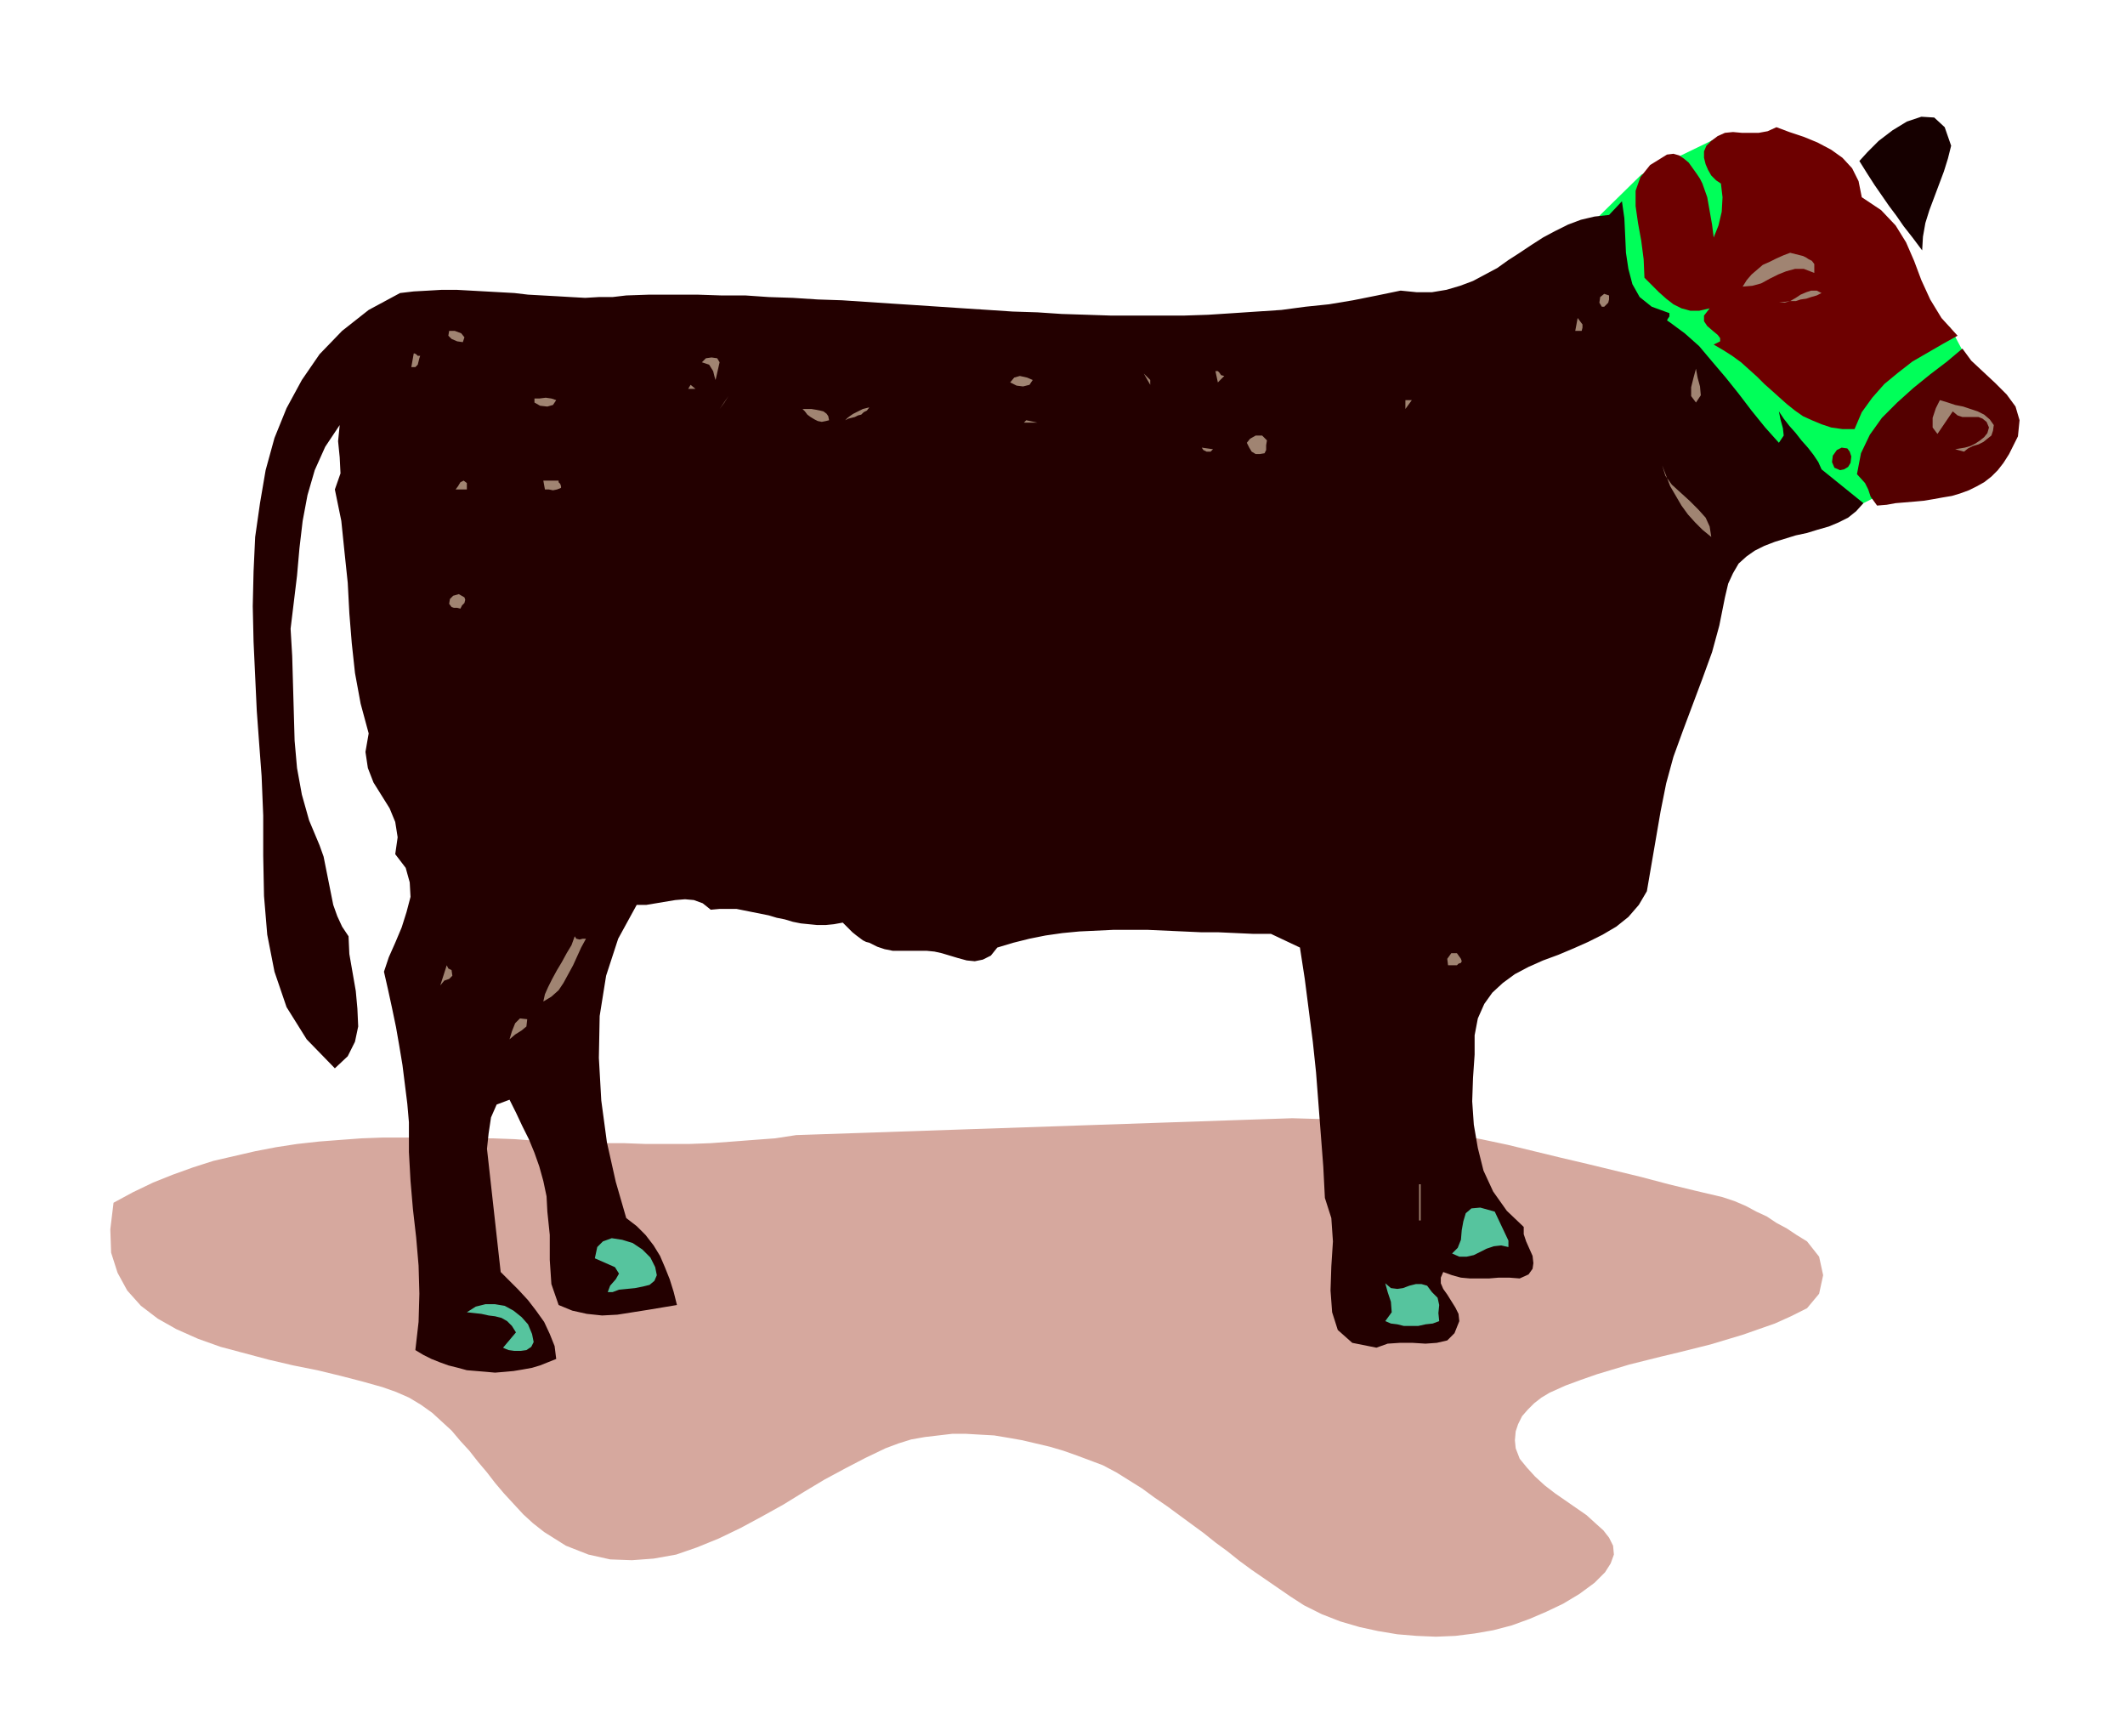 <svg xmlns="http://www.w3.org/2000/svg" fill-rule="evenodd" height="2.156in" preserveAspectRatio="none" stroke-linecap="round" viewBox="0 0 2640 2156" width="2.64in"><style>.pen1{stroke:none}.brush7{fill:#a08472}</style><path class="pen1" style="fill:#d6a89e" d="m1606 1389 34 1 33 1 34 3 33 4 33 5 34 6 33 6 33 7 33 8 33 8 34 8 33 8 33 8 34 9 33 8 34 8 15 5 14 6 13 7 13 6 12 8 13 7 12 8 13 8 15 19 5 23-5 23-15 18-20 10-20 9-20 7-20 7-20 6-20 6-20 5-20 5-21 5-20 5-20 5-20 6-20 6-20 7-19 7-20 9-10 6-9 7-8 8-7 8-5 10-3 9-1 11 1 10 5 13 9 11 10 11 12 11 13 10 13 9 13 9 13 9 11 10 10 9 7 9 5 10 1 11-4 11-7 11-13 13-19 14-20 12-21 10-21 9-22 8-23 6-23 4-24 3-24 1-24-1-24-2-24-4-23-5-24-7-23-9-22-11-17-11-16-11-16-11-16-11-15-11-15-12-15-11-15-12-15-11-15-11-15-11-16-11-15-11-16-10-16-10-17-9-16-6-16-6-17-6-17-5-17-4-17-4-17-3-18-3-18-1-17-1h-17l-17 2-17 2-17 3-16 5-16 6-25 12-25 13-26 14-25 15-26 16-27 15-26 14-27 13-27 11-26 9-28 5-27 2-27-1-27-6-28-11-27-17-14-11-12-11-12-13-12-13-11-13-10-13-11-13-11-14-11-12-11-13-12-11-12-11-14-10-15-9-16-7-17-6-25-7-27-7-29-7-30-6-30-7-30-8-30-8-28-10-27-12-23-13-21-16-17-19-12-22-8-25-1-29 4-33 24-13 25-12 25-10 25-9 25-8 26-6 26-6 26-5 26-4 27-3 26-2 27-2 27-1h81l27 1h28l27 1 27 2 28 1 27 1 27 1h27l27 1h54l27-1 27-2 26-2 27-2 26-4 617-21z"/><path class="pen1" style="fill:#00ff59" d="m1983 272 56-55 97-47 287 237 32 60-120 148-28 14-273-190-51-167z"/><path class="pen1" style="fill:#160000" d="m2424 181-4 16-5 16-6 16-6 16-6 16-5 16-3 17-1 17-12-16-11-14-9-13-9-12-9-13-9-13-9-14-10-16 10-11 14-14 17-13 18-11 18-6 16 1 13 12 8 23z"/><path class="pen1" style="fill:#6d0000" d="m2313 245 24 16 18 19 13 21 10 23 9 24 11 24 14 23 20 22-18 10-19 11-19 11-18 14-17 14-15 17-13 18-9 21h-15l-14-2-12-4-12-5-11-5-10-7-10-8-9-8-10-9-9-8-9-9-10-9-10-9-11-8-11-7-12-7 8-4v-4l-3-4-6-5-7-6-4-6v-7l7-9-13 3h-11l-11-3-10-5-9-7-9-8-9-9-9-9-1-23-3-23-4-22-3-21v-19l6-17 12-15 21-13 8-1 7 2 6 4 6 5 5 7 5 7 4 6 3 6 6 17 3 17 3 17 2 16 6-15 4-17 1-18-2-17-6-4-6-6-4-7-3-7-2-8v-8l3-7 6-6 8-6 9-4 10-1 11 1h21l11-2 11-5 16 6 18 6 17 7 17 9 14 10 12 13 8 16 4 20z"/><path class="pen1" style="fill:#230000" d="M2074 389v4l-2 3-1 2 3 2 19 14 18 16 16 19 17 20 16 20 16 21 17 21 17 19 6-9-1-9-3-11-2-10 6 9 7 9 8 9 7 9 8 9 7 9 6 9 4 9 52 42-9 10-10 8-12 6-12 5-14 4-13 4-14 3-13 4-13 4-13 5-12 6-10 7-10 9-7 12-6 13-4 17-7 35-9 33-12 33-12 32-12 32-12 33-9 33-7 35-17 99-10 17-13 15-15 12-17 10-18 9-18 8-19 8-19 7-18 8-17 9-15 11-13 12-10 14-8 18-4 21v24l-2 29-1 29 2 29 5 29 7 28 12 26 17 24 21 20v9l3 9 4 9 4 9 1 9-1 7-5 7-11 5-13-1h-13l-12 1h-24l-11-1-11-3-11-4-3 7v7l3 7 5 7 5 8 5 8 4 8 1 9-6 15-9 9-13 3-14 1-16-1h-16l-15 1-14 5-30-6-18-16-7-22-2-27 1-30 2-31-2-29-8-25-2-39-3-39-3-39-3-39-4-38-5-39-5-39-6-39-36-17h-22l-22-1-22-1h-21l-22-1-22-1-22-1h-43l-21 1-21 1-21 2-21 3-20 4-20 5-20 6-8 10-10 5-10 2-10-1-11-3-10-3-10-3-9-2-10-1h-42l-10-2-9-3-10-5-4-1-4-2-4-3-4-3-5-4-4-4-4-4-4-4-11 2-10 1h-11l-10-1-10-1-10-2-10-3-10-2-10-3-10-2-10-2-10-2-10-2h-21l-11 1-10-8-11-4-11-1-12 1-12 2-12 2-12 2h-12l-23 42-15 46-8 50-1 52 3 53 7 52 11 49 13 45 13 10 11 11 10 13 8 13 6 14 6 15 5 16 4 16-18 3-18 3-19 3-19 3-19 1-19-2-18-4-17-7-9-26-2-30v-31l-3-29-1-19-4-19-5-18-6-17-7-17-8-16-8-17-8-16-16 6-7 16-3 20-2 19 17 153 11 11 11 11 12 13 10 13 10 14 7 15 6 15 2 16-10 4-10 4-10 3-11 2-12 2-11 1-12 1-11-1-12-1-12-1-11-3-12-3-11-4-10-4-10-5-10-6 4-35 1-35-1-35-3-35-4-35-3-35-2-36v-37l-2-23-3-24-3-24-4-24-4-23-5-24-5-23-5-22 6-18 8-18 8-19 6-19 5-19-1-18-5-18-13-17 3-21-3-19-7-17-10-16-10-16-7-18-3-20 4-23-10-37-7-38-4-37-3-37-2-38-4-38-4-39-8-39 7-20-1-20-2-20 2-20-18 27-13 29-9 31-6 32-4 34-3 34-4 33-4 33 2 34 1 35 1 35 1 35 3 34 6 33 9 32 13 31 5 14 3 15 3 15 3 15 3 15 5 14 6 13 8 12 1 22 4 23 4 23 2 22 1 22-4 19-9 18-16 15-35-36-25-40-15-44-9-46-4-48-1-50v-50l-2-49-3-40-3-41-2-43-2-43-1-44 1-43 2-43 6-42 7-41 11-40 15-37 19-35 22-32 28-29 33-26 39-21 17-2 18-1 17-1h18l18 1 18 1 18 1 18 1 17 2 18 1 18 1 17 1 18 1 17-1h17l17-2 29-1h59l30 1h30l29 2 30 1 31 2 30 1 30 2 30 2 31 2 30 2 30 2 31 2 30 2 31 1 30 2 31 1 30 1h91l30-1 31-2 30-2 30-2 30-4 29-3 30-5 30-6 29-6 20 2h19l18-3 17-5 16-6 15-8 15-8 14-10 14-9 15-10 14-9 15-8 16-8 16-6 17-4 18-2 16-17 3 21 1 21 1 22 3 20 5 19 9 16 15 12 22 8z"/><path class="pen1 brush7" d="M2254 328v11l-13-5h-11l-11 3-10 4-10 5-11 6-11 3-12 1 5-8 6-7 7-6 7-6 9-4 8-4 9-4 8-3 4 1 4 1 4 1 4 1 4 2 3 2 4 2 3 4zm9 36-6 3-7 2-6 2-7 1-6 2h-7l-7 1h-7l7 1 7-2 7-4 6-4 7-3 6-2h7l6 3zm-264 3v5l-1 4-3 3-2 2h-3l-3-5 1-7 5-4 6 2zm-34 44h-8l3-16 3 4 3 4v4l-1 4zM575 425l-7-1-7-3-4-4 1-6h7l8 3 4 5-2 6z"/><path class="pen1" style="fill:#540000" d="m2496 564-7 11-7 9-8 8-9 7-9 5-10 5-11 4-10 3-12 2-11 2-12 2-11 1-12 1-12 1-11 2-12 1-8-11-3-9-4-8-10-11 5-26 11-23 15-21 19-19 20-18 21-17 21-16 19-16 11 15 15 14 15 14 14 14 11 15 5 17-2 20-11 22z"/><path class="pen1 brush7" d="m522 442-1 3-1 4-1 4-3 3h-5l3-17h1l2 1 2 2h3zm372 8-5 22-1-3-2-8-5-8-9-3 5-5 7-1 7 1 3 5zm1213 50-6-8v-11l3-12 3-11 2 11 3 11 1 11-6 9zm-586-33-8 8-3-14h3l2 2 2 3 4 1zm-92 11-8-14 8 8v6zm-146-6-4 6-8 2-8-1-8-4 5-6 7-2 9 2 7 3zm-428 11 3-5 6 5h-9zm39 25 11-16-5 8-6 8zm-203-11-4 6-7 2-9-1-7-4v-5h6l8-1 7 1 6 2zm1055 11v-11h8l-8 11zm731 20-1 7-2 6-5 4-5 4-6 3-7 2-6 3-5 4-11-3 6-1 6-1 7-2 6-3 6-4 5-4 4-5 2-7-3-7-5-4-5-2h-20l-6-2-6-5-19 28-6-8v-12l4-12 5-10 10 3 9 3 10 2 9 3 9 3 8 4 7 6 5 7zm-1397-22-3 4-4 2-3 3-4 1-4 2-4 1-4 1-4 2 3-3 4-3 3-2 4-2 4-2 4-2 4-1 4-1zm-50 16-4 1-5 1-5-1-4-2-5-3-4-3-3-4-3-3h11l6 1 5 1 4 1 4 3 2 3 1 5zm242 3 3-3 14 3h-17zm302 22-1 6v6l-2 4-6 1h-5l-5-3-3-5-3-6 4-5 7-4h8l6 6zm-67 11-3 3h-5l-4-2-2-3 14 2z"/><path class="pen1" style="fill:#590000" d="m2299 575-3 5-5 3-5 1-7-3-3-7 1-8 5-7 6-3 7 1 3 4 2 6-1 8z"/><path class="pen1 brush7" d="m2126 667-11-9-9-9-9-10-8-11-7-12-7-12-5-13-5-13 4 13 8 11 11 10 11 10 11 11 9 10 5 11 2 13zM580 600v8h-14l3-4 3-5 4-2 4 3zm114-3v2l2 2 1 3v2l-5 2-5 1-5-1h-5l-2-11h19zM577 742l1 3-1 4-3 3-2 4-4-1h-4l-3-1-3-4 1-6 4-4 7-2 7 4zm151 424-6 11-5 11-5 11-6 11-6 11-6 9-9 8-10 6 2-9 4-9 5-10 6-11 6-10 6-11 6-10 4-11 2 3 4 1 4-1h4zm1087 25 1 3-1 2-3 1-2 2h-11l-1-8 5-7h7l5 7zm-1254 14 1 7-4 4-6 2-5 6 8-25 1 2 1 2 2 1 2 1zm94 61-1 9-6 5-8 5-7 6 3-10 4-10 6-6 9 1zm1108 205h2v45h-2v-45z"/><path class="pen1" d="M1874 1541v8l-9-2-9 1-9 3-8 4-8 4-9 2h-9l-9-4 7-7 4-10 1-12 2-11 3-10 7-6 11-1 18 5 17 36zm-1060 33 2 10-3 7-6 5-8 2-10 2-10 1-10 1-8 3h-6l3-8 7-8 4-7-5-8-25-11 3-14 7-7 11-4 13 2 13 4 12 8 10 10 6 12zm965 31 7 7 2 9-1 10 1 10-8 3-9 1-9 2h-18l-8-2-8-1-7-3 8-11-1-13-4-12-3-11 7 6 8 1 7-1 8-3 8-2h7l7 2 6 8zm-1118 52 2 10-3 6-6 4-7 1h-8l-7-1-5-2-2-1 16-19-5-8-6-6-7-4-8-2-8-1-9-2-9-1-9-1 11-7 12-3h12l12 2 11 6 10 8 8 9 5 12z" style="fill:#56c49e"/></svg>
